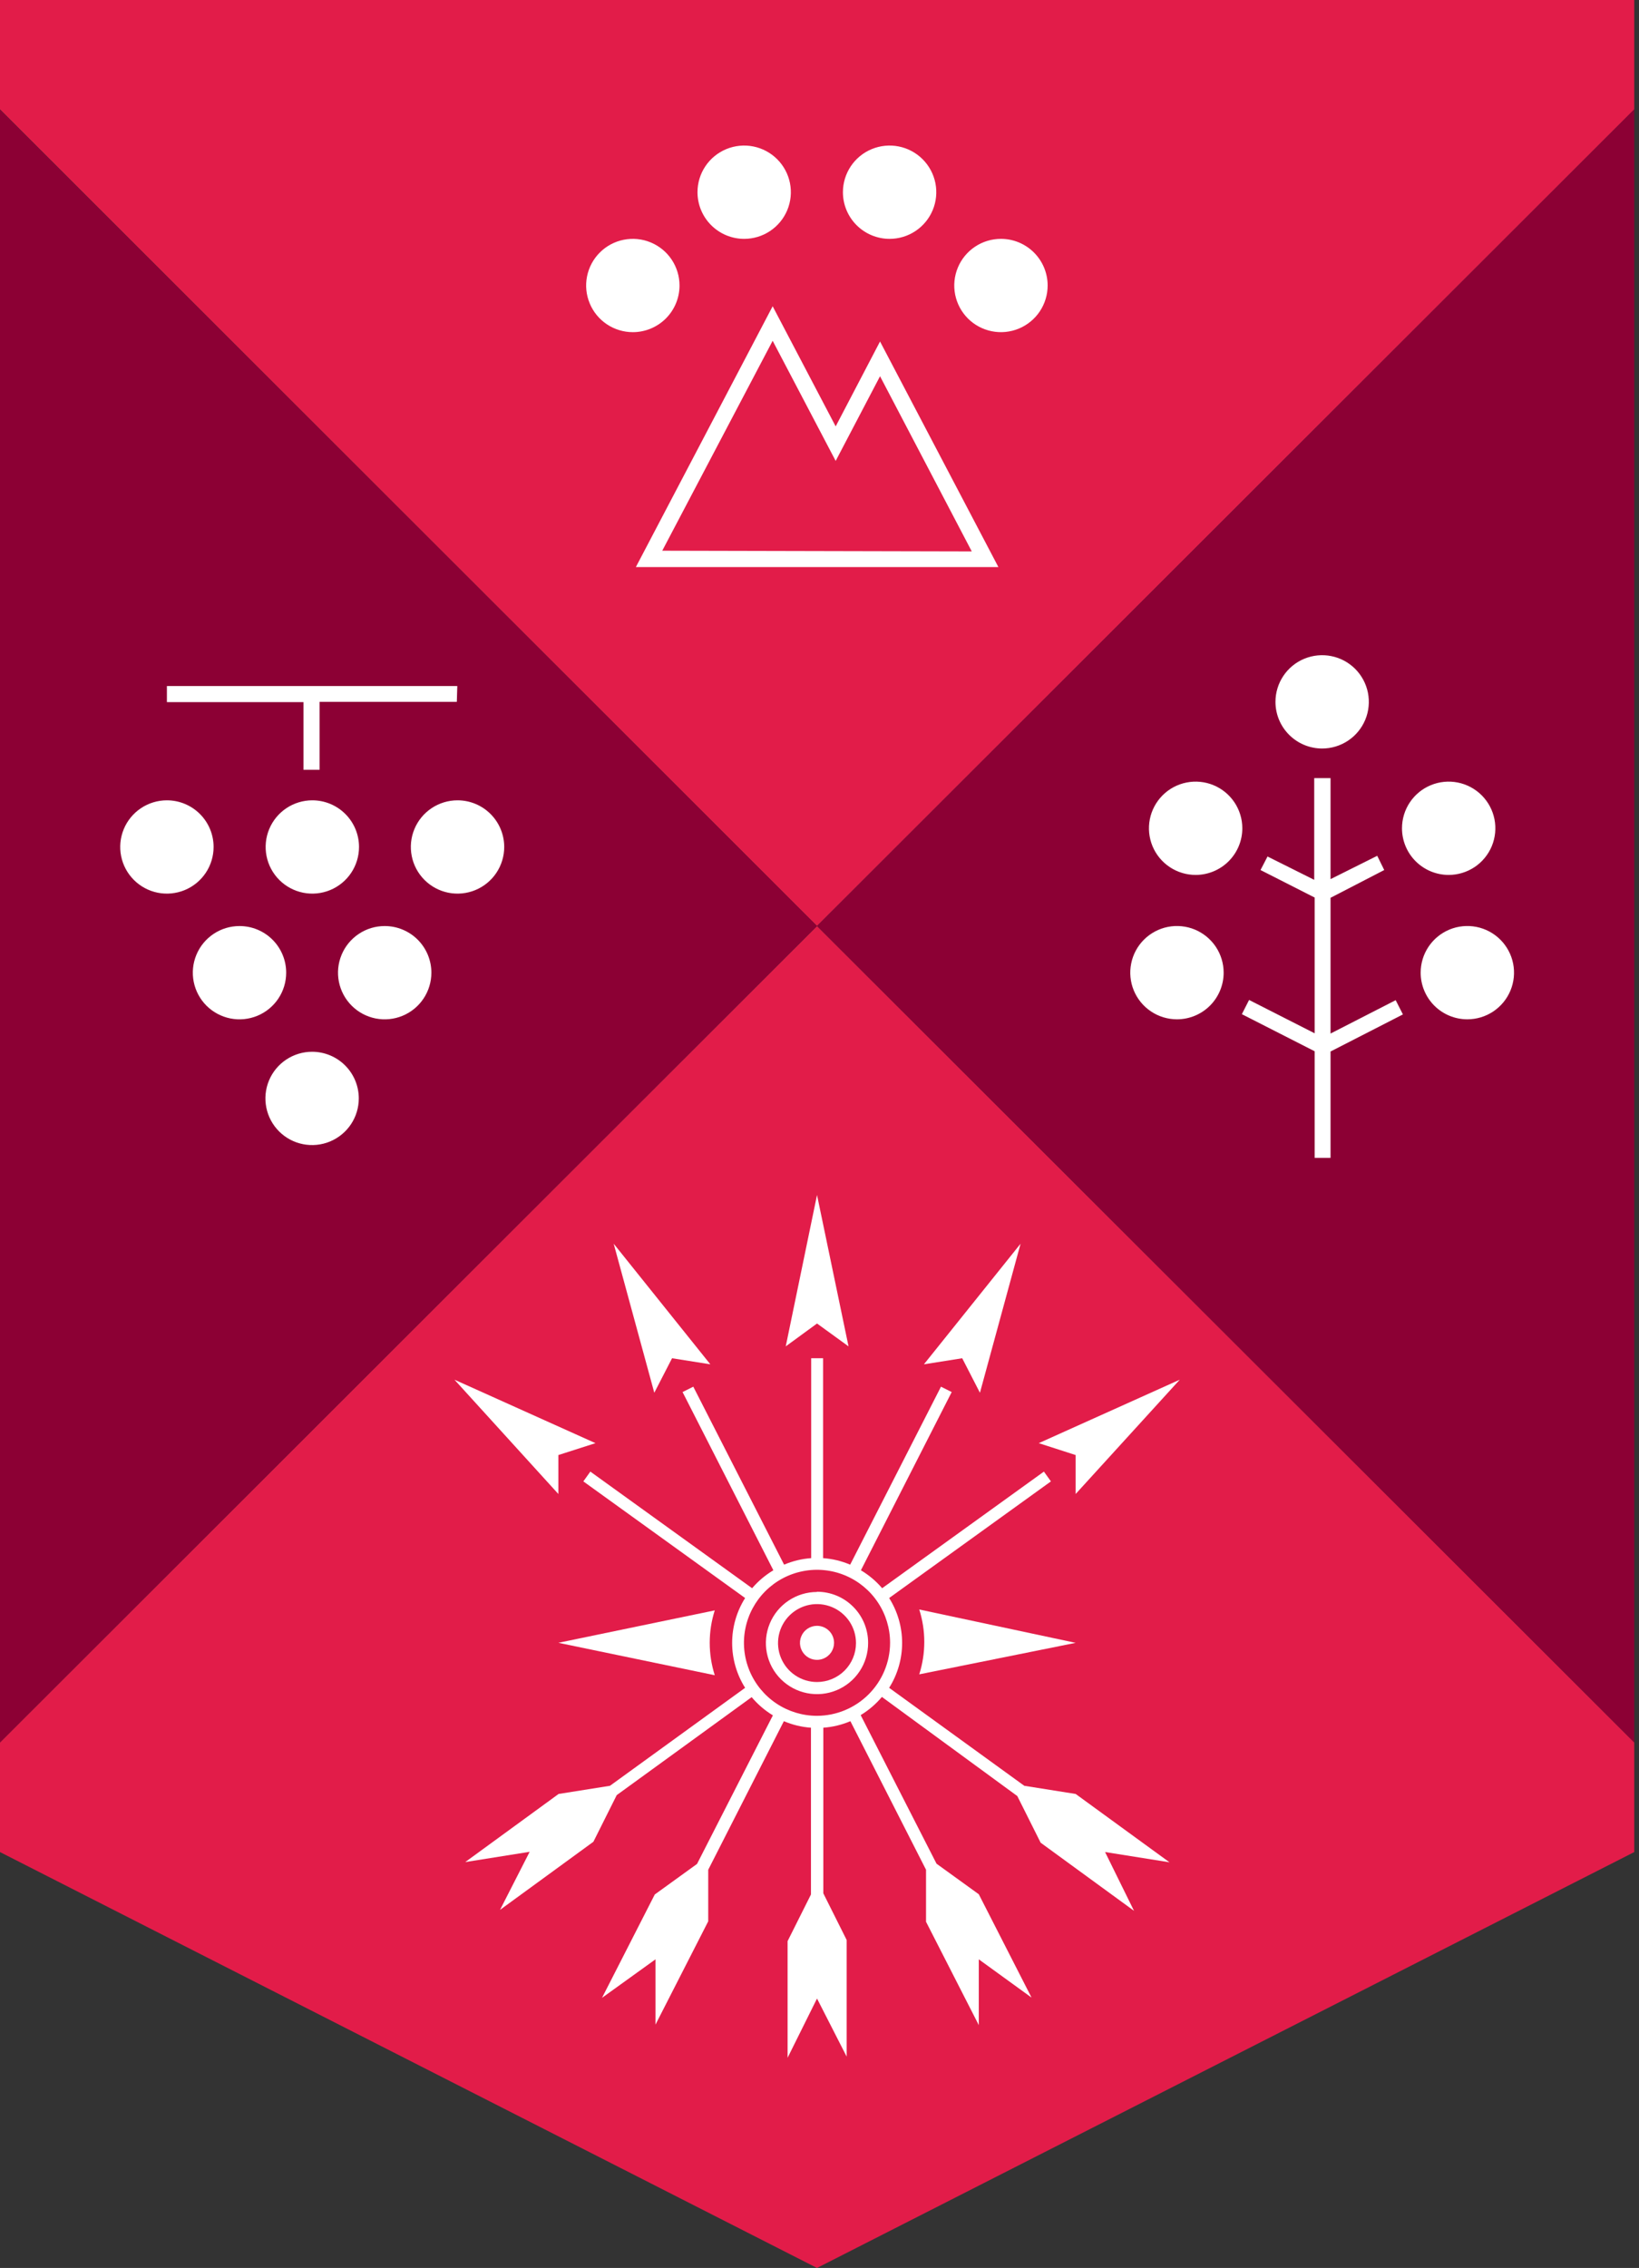 <svg width="107" height="148" viewBox="0 0 107 148" fill="none" xmlns="http://www.w3.org/2000/svg">
<rect x="0" y="0" width="107" height="148" fill="#333333" stroke="none"/>
<g clip-path="url(#clip0_2048_401)">
<path d="M2.53795e-09 113.706V120.86L53.337 148L106.69 120.86V113.706L53.337 60.43L2.53795e-09 113.706Z" fill="#E21C49"/>
<path d="M0 0V7.139L53.337 60.43L106.69 7.139V0H0Z" fill="#E21C49"/>
<path d="M2.53795e-09 113.706L53.337 60.43L2.53795e-09 7.155V113.706Z" fill="#8C0034"/>
<path d="M106.69 113.704V7.137L53.338 60.428L106.69 113.704Z" fill="#8C0034"/>
<path d="M29.854 44.768H10.896V45.818H19.811V50.232H20.863V45.803H29.823L29.854 44.768ZM20.375 68.635C19.772 68.635 19.183 68.814 18.682 69.148C18.18 69.483 17.79 69.958 17.559 70.514C17.328 71.071 17.268 71.683 17.386 72.273C17.503 72.864 17.794 73.406 18.22 73.832C18.646 74.258 19.189 74.548 19.78 74.665C20.372 74.783 20.984 74.722 21.541 74.492C22.098 74.261 22.574 73.871 22.909 73.371C23.244 72.87 23.423 72.281 23.423 71.679C23.423 70.872 23.102 70.098 22.53 69.527C21.959 68.956 21.183 68.635 20.375 68.635ZM15.636 60.431C15.033 60.431 14.443 60.609 13.942 60.944C13.441 61.278 13.05 61.754 12.82 62.31C12.589 62.866 12.529 63.478 12.646 64.069C12.764 64.659 13.054 65.202 13.48 65.628C13.907 66.053 14.45 66.343 15.041 66.461C15.632 66.578 16.245 66.518 16.802 66.287C17.359 66.057 17.835 65.667 18.17 65.166C18.505 64.666 18.683 64.077 18.683 63.475C18.683 62.667 18.362 61.893 17.791 61.322C17.219 60.751 16.444 60.431 15.636 60.431ZM25.114 60.431C24.512 60.431 23.922 60.609 23.421 60.944C22.92 61.278 22.529 61.754 22.299 62.31C22.068 62.866 22.007 63.478 22.125 64.069C22.243 64.659 22.533 65.202 22.959 65.628C23.385 66.053 23.928 66.343 24.52 66.461C25.111 66.578 25.724 66.518 26.281 66.287C26.838 66.057 27.314 65.667 27.648 65.166C27.983 64.666 28.162 64.077 28.162 63.475C28.162 62.667 27.841 61.893 27.27 61.322C26.698 60.751 25.923 60.431 25.114 60.431ZM10.896 52.226C10.293 52.226 9.704 52.405 9.203 52.739C8.702 53.074 8.311 53.549 8.08 54.106C7.85 54.662 7.789 55.274 7.907 55.865C8.024 56.455 8.315 56.998 8.741 57.423C9.167 57.849 9.71 58.139 10.302 58.257C10.893 58.374 11.505 58.313 12.062 58.083C12.619 57.853 13.095 57.462 13.43 56.962C13.765 56.461 13.944 55.873 13.944 55.271C13.944 54.463 13.623 53.689 13.051 53.118C12.48 52.547 11.704 52.226 10.896 52.226ZM29.869 52.226C29.266 52.226 28.677 52.405 28.176 52.739C27.674 53.074 27.284 53.549 27.053 54.106C26.822 54.662 26.762 55.274 26.88 55.865C26.997 56.455 27.288 56.998 27.714 57.423C28.14 57.849 28.683 58.139 29.274 58.257C29.866 58.374 30.478 58.313 31.035 58.083C31.592 57.853 32.068 57.462 32.403 56.962C32.738 56.461 32.917 55.873 32.917 55.271C32.917 54.463 32.596 53.689 32.024 53.118C31.453 52.547 30.677 52.226 29.869 52.226ZM23.438 55.271C23.438 55.873 23.259 56.461 22.924 56.962C22.589 57.462 22.113 57.853 21.556 58.083C21 58.313 20.387 58.374 19.796 58.257C19.204 58.139 18.661 57.849 18.235 57.423C17.809 56.998 17.518 56.455 17.401 55.865C17.283 55.274 17.344 54.662 17.574 54.106C17.805 53.549 18.196 53.074 18.697 52.739C19.198 52.405 19.787 52.226 20.39 52.226C21.198 52.226 21.974 52.547 22.545 53.118C23.117 53.689 23.438 54.463 23.438 55.271Z" fill="white"/>
<path d="M91.588 66.198L91.115 65.269L86.863 67.446V58.587L90.368 56.776L89.911 55.847L86.863 57.369V50.778H85.797V57.415L82.749 55.893L82.291 56.776L85.827 58.572V67.431L81.545 65.254L81.073 66.182L85.827 68.603V75.559H86.863V68.618L91.588 66.198ZM79.884 63.473C79.884 62.871 79.705 62.282 79.37 61.781C79.035 61.281 78.559 60.891 78.002 60.66C77.445 60.43 76.832 60.37 76.241 60.487C75.65 60.605 75.107 60.894 74.681 61.32C74.254 61.746 73.964 62.288 73.847 62.879C73.729 63.469 73.789 64.081 74.02 64.638C74.251 65.194 74.641 65.669 75.143 66.004C75.644 66.339 76.233 66.517 76.836 66.517C77.644 66.517 78.42 66.197 78.991 65.626C79.563 65.054 79.884 64.28 79.884 63.473ZM81.103 54.051C81.103 53.449 80.924 52.86 80.589 52.359C80.254 51.859 79.778 51.468 79.222 51.238C78.664 51.008 78.052 50.947 77.461 51.065C76.869 51.182 76.326 51.472 75.9 51.898C75.474 52.324 75.184 52.866 75.066 53.457C74.948 54.047 75.009 54.659 75.239 55.216C75.47 55.772 75.861 56.247 76.362 56.582C76.863 56.916 77.452 57.095 78.055 57.095C78.863 57.095 79.639 56.774 80.21 56.203C80.782 55.632 81.103 54.858 81.103 54.051ZM95.793 66.517C96.396 66.517 96.986 66.339 97.487 66.004C97.988 65.669 98.379 65.194 98.609 64.638C98.84 64.081 98.9 63.469 98.783 62.879C98.665 62.288 98.375 61.746 97.949 61.32C97.522 60.894 96.979 60.605 96.388 60.487C95.797 60.37 95.184 60.43 94.627 60.66C94.07 60.891 93.594 61.281 93.259 61.781C92.924 62.282 92.746 62.871 92.746 63.473C92.746 64.28 93.067 65.054 93.638 65.626C94.21 66.197 94.985 66.517 95.793 66.517ZM94.574 57.095C95.177 57.095 95.766 56.916 96.268 56.582C96.769 56.247 97.159 55.772 97.39 55.216C97.621 54.659 97.681 54.047 97.564 53.457C97.446 52.866 97.156 52.324 96.73 51.898C96.303 51.472 95.76 51.182 95.169 51.065C94.578 50.947 93.965 51.008 93.408 51.238C92.851 51.468 92.375 51.859 92.04 52.359C91.705 52.86 91.527 53.449 91.527 54.051C91.527 54.858 91.848 55.632 92.419 56.203C92.991 56.774 93.766 57.095 94.574 57.095ZM83.267 45.801C83.267 45.199 83.446 44.61 83.781 44.109C84.115 43.608 84.591 43.218 85.148 42.988C85.705 42.758 86.318 42.697 86.909 42.815C87.501 42.932 88.044 43.222 88.47 43.648C88.896 44.074 89.186 44.616 89.304 45.207C89.421 45.797 89.361 46.409 89.131 46.966C88.9 47.522 88.509 47.997 88.008 48.332C87.507 48.666 86.918 48.845 86.315 48.845C85.506 48.845 84.731 48.524 84.16 47.953C83.588 47.383 83.267 46.608 83.267 45.801Z" fill="white"/>
<path d="M70.222 107.207L60.012 105.03C60.45 106.407 60.45 107.885 60.012 109.262L70.222 107.207Z" fill="white"/>
<path d="M36.452 107.204L46.662 109.32C46.224 107.943 46.224 106.465 46.662 105.088L36.452 107.204Z" fill="white"/>
<path d="M63.974 90.887L66.626 81.161L60.316 89.031L62.816 88.635L63.974 90.887Z" fill="white"/>
<path d="M70.222 97.494L77.019 90.035L67.814 94.176L70.222 94.952V97.494Z" fill="white"/>
<path d="M55.395 87.86L53.338 77.981L51.296 87.86L53.338 86.368L55.395 87.86Z" fill="white"/>
<path d="M43.874 88.635L46.373 89.031L40.064 81.161L42.715 90.887L43.874 88.635Z" fill="white"/>
<path d="M53.338 111.969C52.394 111.969 51.472 111.689 50.688 111.166C49.903 110.642 49.292 109.898 48.931 109.028C48.57 108.157 48.475 107.199 48.66 106.275C48.844 105.351 49.298 104.502 49.965 103.835C50.632 103.169 51.482 102.715 52.407 102.532C53.332 102.348 54.292 102.442 55.163 102.803C56.035 103.164 56.78 103.774 57.304 104.558C57.828 105.341 58.108 106.262 58.108 107.205C58.104 108.467 57.6 109.676 56.706 110.569C55.812 111.461 54.602 111.965 53.338 111.969ZM70.223 117.068L66.87 116.535L58.047 110.142C58.6 109.265 58.894 108.249 58.894 107.212C58.894 106.175 58.6 105.159 58.047 104.282L68.608 96.671L68.15 96.032L57.59 103.642C57.194 103.179 56.726 102.784 56.203 102.471L62.131 90.841L61.43 90.491L55.502 102.105C54.94 101.866 54.343 101.722 53.734 101.679V88.634H52.957V101.679C52.348 101.722 51.751 101.866 51.189 102.105L45.261 90.491L44.56 90.841L50.488 102.471C49.965 102.784 49.497 103.179 49.101 103.642L38.54 96.032L38.083 96.671L48.644 104.282C48.09 105.159 47.797 106.175 47.797 107.212C47.797 108.249 48.09 109.265 48.644 110.142L39.821 116.535L36.468 117.068L30.372 121.513L34.578 120.843L32.643 124.633L38.739 120.188L40.262 117.144L49.071 110.751C49.465 111.22 49.933 111.621 50.457 111.938L45.505 121.634L42.746 123.628L39.302 130.372L42.792 127.86V132.122L46.236 125.379V122.015L51.174 112.319C51.735 112.558 52.333 112.702 52.942 112.745V123.628L51.417 126.673V134.283L53.338 130.418L55.273 134.208V126.597L53.749 123.552V112.745C54.358 112.702 54.956 112.558 55.517 112.319L60.455 122.015V125.409L63.899 132.153V127.86L67.343 130.356L63.899 123.613L61.14 121.619L56.188 111.923C56.712 111.606 57.18 111.205 57.574 110.736L66.413 117.205L67.937 120.249L74.033 124.694L72.143 120.858L76.349 121.528L70.223 117.068Z" fill="white"/>
<path d="M53.337 109.763C52.834 109.763 52.342 109.614 51.923 109.334C51.505 109.055 51.179 108.658 50.986 108.193C50.793 107.729 50.743 107.218 50.841 106.725C50.939 106.232 51.182 105.779 51.538 105.423C51.893 105.068 52.347 104.826 52.84 104.727C53.334 104.629 53.846 104.68 54.311 104.872C54.776 105.065 55.174 105.391 55.453 105.808C55.733 106.226 55.882 106.718 55.882 107.221C55.882 107.554 55.816 107.885 55.688 108.193C55.56 108.502 55.373 108.782 55.137 109.018C54.9 109.254 54.62 109.441 54.311 109.569C54.002 109.697 53.671 109.763 53.337 109.763ZM53.337 103.887C52.677 103.887 52.032 104.083 51.483 104.449C50.934 104.815 50.507 105.336 50.254 105.945C50.001 106.554 49.935 107.224 50.064 107.871C50.193 108.518 50.51 109.112 50.977 109.578C51.444 110.044 52.038 110.361 52.686 110.49C53.333 110.619 54.005 110.553 54.614 110.3C55.224 110.048 55.745 109.621 56.112 109.073C56.479 108.525 56.674 107.88 56.674 107.221C56.676 106.782 56.592 106.347 56.425 105.94C56.258 105.534 56.013 105.165 55.702 104.854C55.392 104.542 55.024 104.295 54.618 104.127C54.212 103.959 53.777 103.872 53.337 103.872" fill="white"/>
<path d="M53.337 106.096C53.117 106.096 52.902 106.161 52.719 106.283C52.536 106.405 52.394 106.579 52.31 106.782C52.225 106.985 52.203 107.208 52.246 107.424C52.289 107.639 52.395 107.837 52.551 107.993C52.706 108.148 52.904 108.254 53.12 108.297C53.336 108.34 53.56 108.318 53.763 108.233C53.966 108.149 54.14 108.007 54.263 107.824C54.384 107.641 54.45 107.427 54.45 107.207C54.45 106.912 54.333 106.629 54.124 106.421C53.915 106.213 53.632 106.096 53.337 106.096Z" fill="white"/>
<path d="M36.452 94.952L38.875 94.176L29.67 90.035L36.452 97.494V94.952Z" fill="white"/>
<path d="M63.441 35.984L57.452 24.552L54.556 30.078L50.442 22.239L43.234 35.938L63.441 35.984ZM57.452 22.285L65.178 37.004H41.512L50.442 19.986L54.556 27.825L57.452 22.285ZM65.346 15.587C64.743 15.587 64.154 15.765 63.652 16.1C63.151 16.435 62.76 16.91 62.53 17.466C62.299 18.023 62.239 18.635 62.356 19.225C62.474 19.816 62.764 20.358 63.19 20.784C63.617 21.21 64.16 21.5 64.751 21.617C65.342 21.735 65.955 21.674 66.512 21.444C67.069 21.213 67.545 20.823 67.88 20.323C68.215 19.822 68.394 19.233 68.394 18.631C68.394 17.824 68.073 17.05 67.501 16.479C66.929 15.908 66.154 15.587 65.346 15.587ZM58.076 15.587C58.679 15.587 59.269 15.409 59.77 15.074C60.271 14.739 60.662 14.264 60.892 13.708C61.123 13.151 61.184 12.539 61.066 11.949C60.948 11.358 60.658 10.816 60.231 10.39C59.805 9.964 59.262 9.674 58.671 9.557C58.08 9.439 57.467 9.5 56.91 9.73C56.353 9.96 55.877 10.351 55.542 10.851C55.208 11.352 55.029 11.941 55.029 12.543C55.029 13.35 55.35 14.124 55.921 14.695C56.493 15.266 57.268 15.587 58.076 15.587ZM44.361 18.631C44.361 18.029 44.182 17.441 43.848 16.94C43.513 16.439 43.036 16.049 42.48 15.819C41.923 15.588 41.31 15.528 40.719 15.646C40.127 15.763 39.584 16.053 39.158 16.479C38.732 16.904 38.442 17.447 38.324 18.037C38.206 18.628 38.267 19.24 38.498 19.796C38.728 20.353 39.119 20.828 39.62 21.163C40.121 21.497 40.711 21.676 41.313 21.676C42.122 21.676 42.897 21.355 43.469 20.784C44.04 20.213 44.361 19.439 44.361 18.631ZM45.535 12.543C45.535 11.941 45.713 11.352 46.048 10.851C46.383 10.351 46.859 9.96 47.416 9.73C47.973 9.5 48.586 9.439 49.177 9.557C49.768 9.674 50.311 9.964 50.738 10.39C51.164 10.816 51.454 11.358 51.572 11.949C51.689 12.539 51.629 13.151 51.398 13.708C51.168 14.264 50.777 14.739 50.276 15.074C49.775 15.409 49.185 15.587 48.583 15.587C47.774 15.587 46.999 15.266 46.428 14.695C45.856 14.124 45.535 13.35 45.535 12.543Z" fill="white"/>
</g>
<defs>
<clipPath id="clip0_2048_401">
<rect width="107" height="148" fill="white"/>
</clipPath>
</defs>
</svg>
